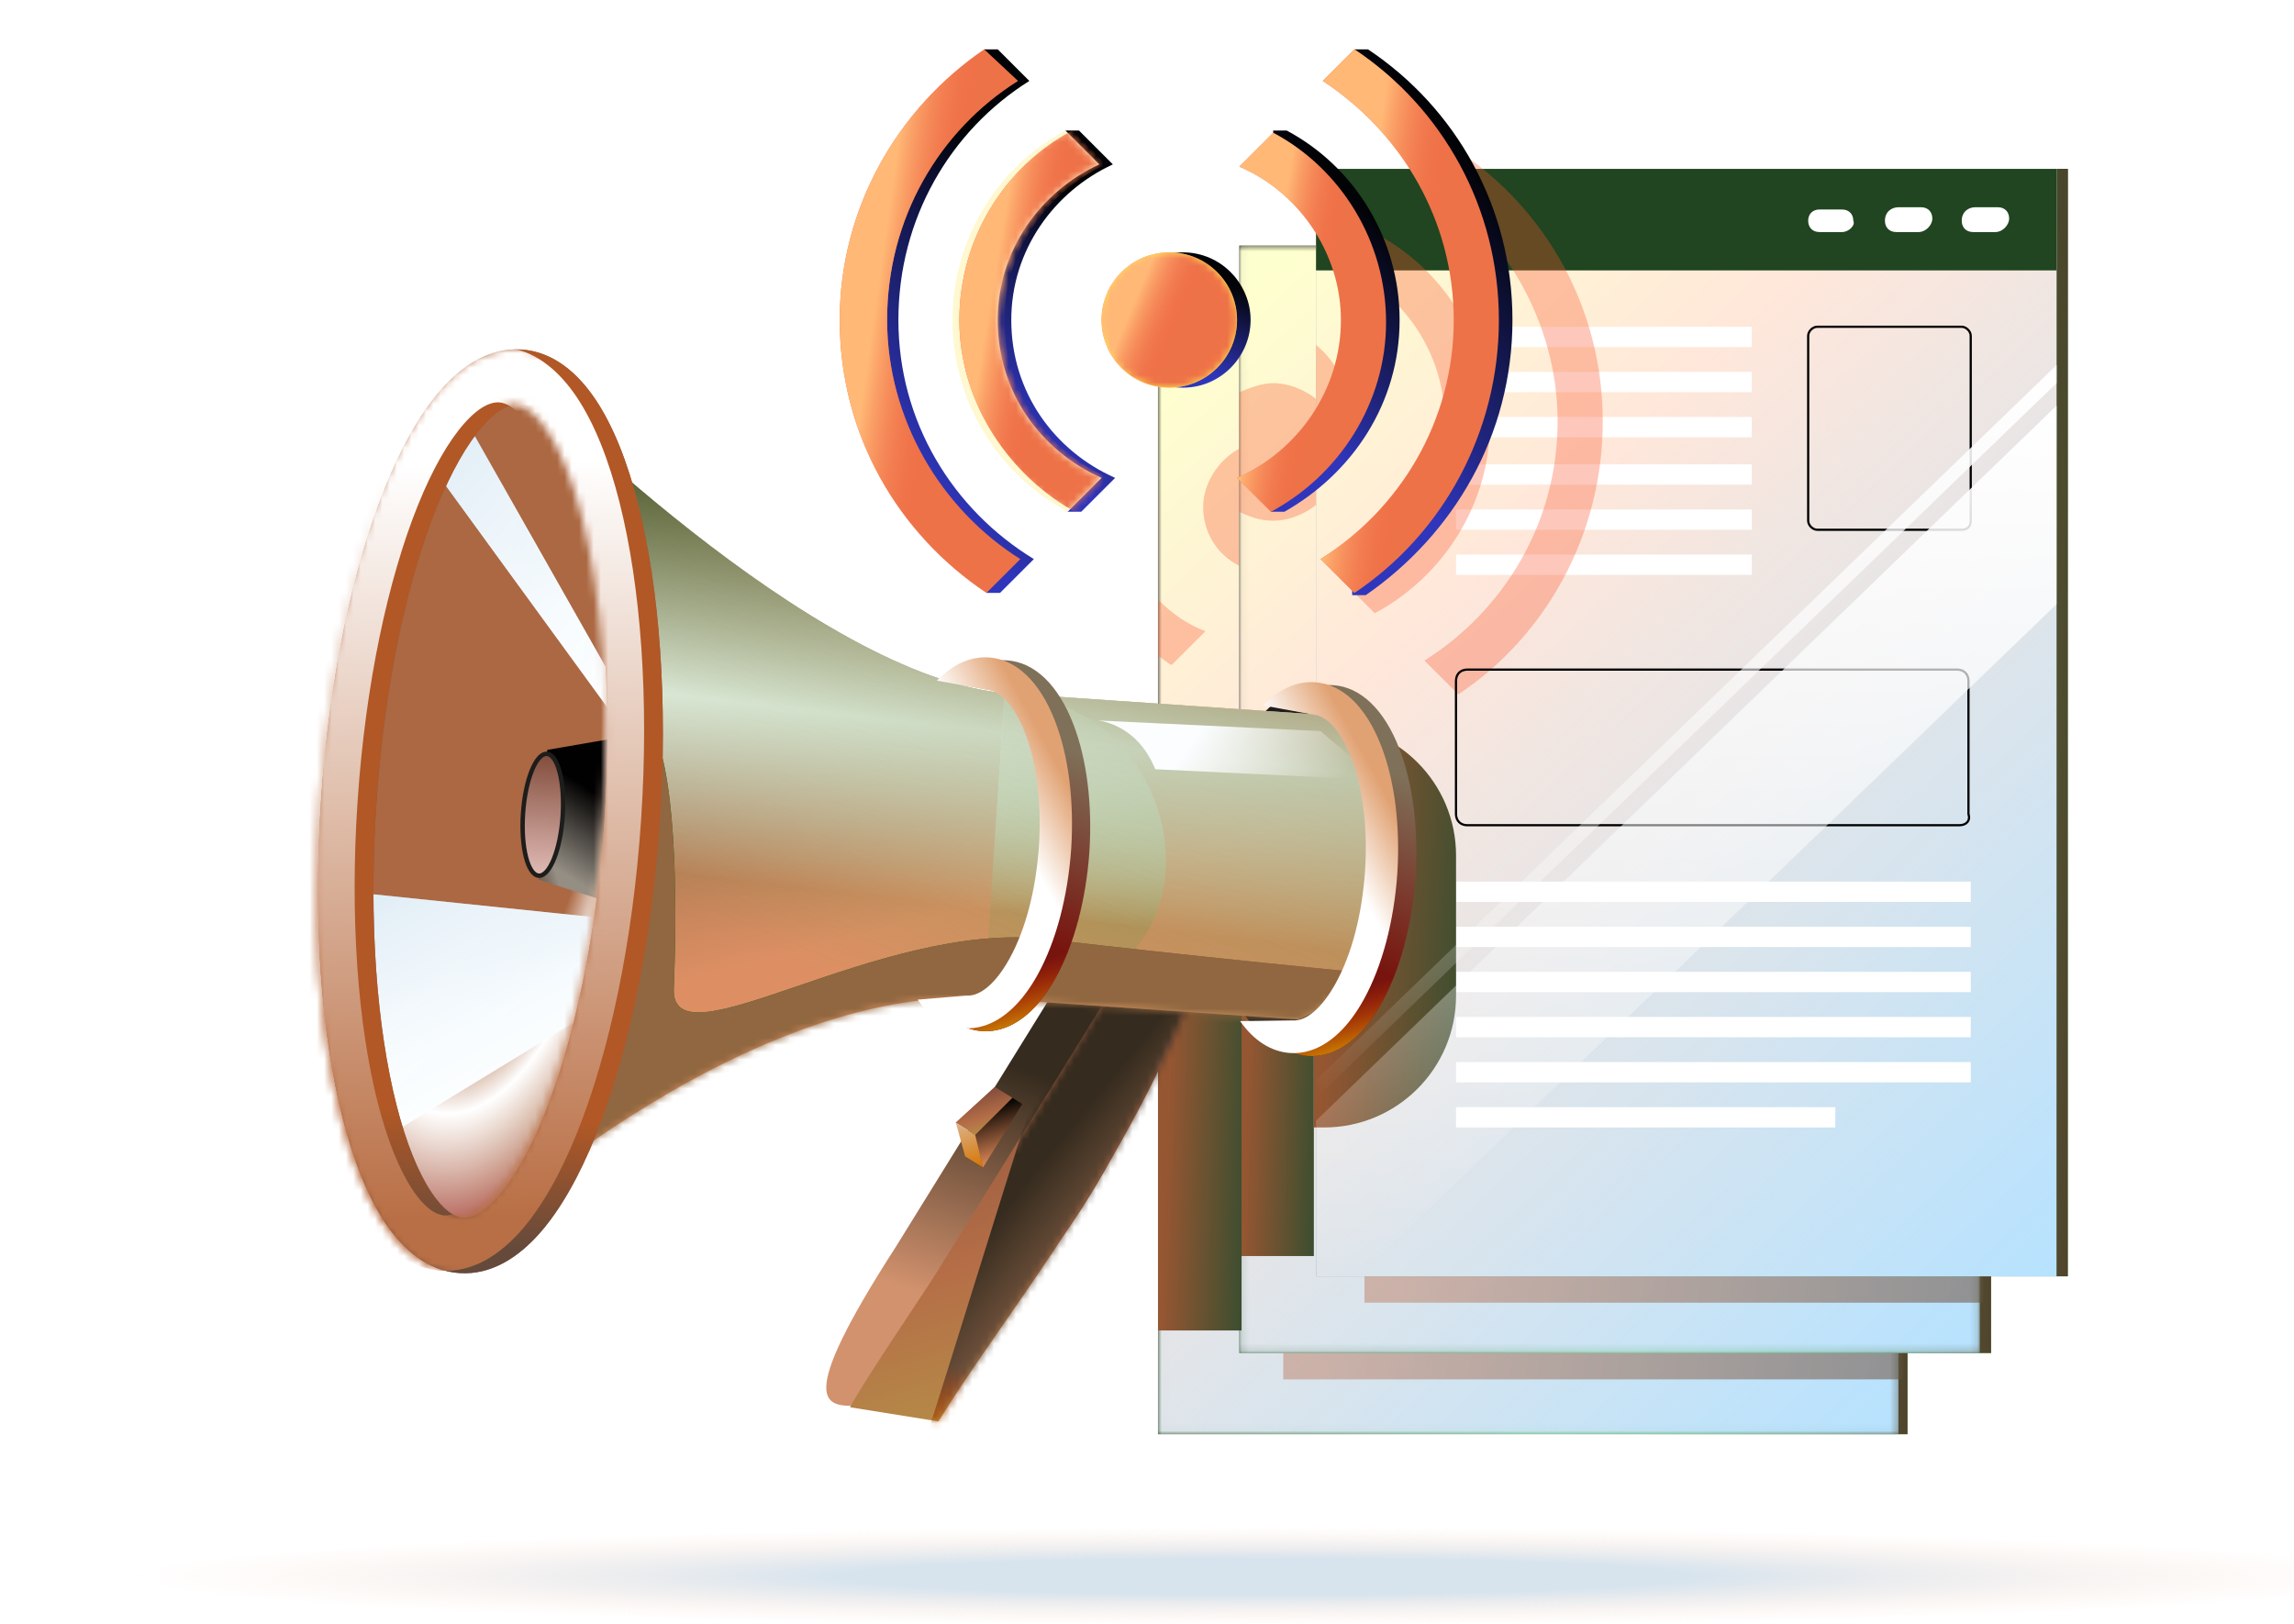 <svg width="315" height="223" viewBox="0 0 315 223" fill="none" xmlns="http://www.w3.org/2000/svg">
<g clip-path="url(#clip0_26576_22307)">
<path d="M261.926 44.875H159.008V196.956H261.926V44.875Z" fill="url(#paint0_linear_26576_22307)"/>
<path d="M261.926 44.875H159.008V196.956H261.926V44.875Z" fill="url(#paint1_linear_26576_22307)"/>
<mask id="mask0_26576_22307" style="mask-type:alpha" maskUnits="userSpaceOnUse" x="159" y="44" width="102" height="153">
<path d="M260.694 44.875H159.016V196.956H260.694V44.875Z" fill="#B5E2FF"/>
<path d="M260.694 44.875H159.016V196.956H260.694V44.875Z" fill="url(#paint2_linear_26576_22307)"/>
</mask>
<g mask="url(#mask0_26576_22307)">
<path d="M260.694 44.875H159.016V196.956H260.694V44.875Z" fill="#B5E2FF"/>
<path d="M260.694 44.875H159.016V196.956H260.694V44.875Z" fill="url(#paint3_linear_26576_22307)"/>
<g opacity="0.6" filter="url(#filter0_f_26576_22307)">
<path d="M277.889 37.346H176.211V189.426H277.889V37.346Z" fill="url(#paint4_linear_26576_22307)"/>
</g>
</g>
<path d="M273.4 33.725H170.172V185.805H273.4V33.725Z" fill="url(#paint5_linear_26576_22307)"/>
<path d="M273.4 33.725H170.172V185.805H273.4V33.725Z" fill="url(#paint6_linear_26576_22307)"/>
<mask id="mask1_26576_22307" style="mask-type:alpha" maskUnits="userSpaceOnUse" x="170" y="33" width="102" height="153">
<path d="M271.858 33.725H170.18V185.805H271.858V33.725Z" fill="#B5E2FF"/>
<path d="M271.858 33.725H170.18V185.805H271.858V33.725Z" fill="url(#paint7_linear_26576_22307)"/>
</mask>
<g mask="url(#mask1_26576_22307)">
<path d="M271.858 33.725H170.18V185.805H271.858V33.725Z" fill="#B5E2FF"/>
<path d="M271.858 33.725H170.18V185.805H271.858V33.725Z" fill="url(#paint8_linear_26576_22307)"/>
<g opacity="0.6" filter="url(#filter1_f_26576_22307)">
<path d="M289.038 26.814H187.359V178.895H289.038V26.814Z" fill="url(#paint9_linear_26576_22307)"/>
</g>
</g>
<path d="M283.939 23.193H180.711V175.274H283.939V23.193Z" fill="url(#paint10_linear_26576_22307)"/>
<path d="M283.939 23.193H180.711V175.274H283.939V23.193Z" fill="url(#paint11_linear_26576_22307)"/>
<path d="M282.389 23.193H180.711V175.274H282.389V23.193Z" fill="#B5E2FF"/>
<path d="M282.389 23.193H180.711V175.274H282.389V23.193Z" fill="url(#paint12_linear_26576_22307)"/>
<path d="M282.389 23.193H180.711V37.132H282.389V23.193Z" fill="#204520"/>
<g style="mix-blend-mode:multiply" filter="url(#filter2_f_26576_22307)">
<g filter="url(#filter3_f_26576_22307)">
<path d="M180.41 111.471H170.18V172.489H180.41V111.471Z" fill="url(#paint13_linear_26576_22307)"/>
</g>
<g filter="url(#filter4_f_26576_22307)">
<path d="M170.485 121.691H159.016V182.71H170.485V121.691Z" fill="url(#paint14_linear_26576_22307)"/>
</g>
</g>
<path d="M240.547 44.875H199.938V47.663H240.547V44.875Z" fill="white"/>
<path d="M240.547 51.07H199.938V53.858H240.547V51.07Z" fill="white"/>
<path d="M240.547 57.264H199.938V60.051H240.547V57.264Z" fill="white"/>
<path d="M240.547 63.77H199.938V66.557H240.547V63.77Z" fill="white"/>
<path d="M240.547 69.965H199.938V72.752H240.547V69.965Z" fill="white"/>
<path d="M240.547 76.158H199.938V78.946H240.547V76.158Z" fill="white"/>
<g opacity="0.4" filter="url(#filter5_f_26576_22307)">
<path d="M213.883 57.883C213.883 71.821 206.444 83.901 195.594 90.715L200.244 95.361C212.333 87.308 220.083 73.37 220.083 57.883C220.083 42.396 212.333 28.768 200.244 20.715L195.904 25.051C206.444 31.865 213.883 44.255 213.883 57.883Z" fill="#FA552D" fill-opacity="0.8"/>
<path d="M198.385 57.884C198.385 67.486 192.495 75.849 184.125 79.566L188.775 84.212C198.075 79.256 204.585 69.344 204.585 58.194C204.585 47.043 198.385 37.132 189.085 32.176L184.435 36.512C192.495 40.229 198.385 48.282 198.385 57.884Z" fill="#FA552D" fill-opacity="0.8"/>
<path d="M159.016 90.095C159.636 90.405 160.256 91.024 160.876 91.334L165.526 86.688C163.046 85.759 160.876 84.21 159.016 82.352V90.095Z" fill="#FA552D" fill-opacity="0.8"/>
<path d="M170.171 61.6C167.381 63.148 165.211 66.246 165.211 69.653C165.211 73.06 167.071 76.157 170.171 77.706V61.6Z" fill="#FA552D" fill-opacity="0.8"/>
<path d="M180.711 47.352V61.909C182.881 60.051 184.431 57.573 184.431 54.475C184.431 51.378 182.881 49.21 180.711 47.352Z" fill="#FA552D" fill-opacity="0.8"/>
<path d="M180.712 54.785C179.162 53.546 176.992 52.617 174.822 52.617C173.272 52.617 171.722 53.237 170.172 53.856V70.272C171.412 70.892 172.962 71.511 174.822 71.511C176.992 71.511 179.162 70.582 180.712 69.343V54.785Z" fill="#FA552D" fill-opacity="0.8"/>
</g>
<path d="M274.025 31.866H270.925C269.995 31.866 269.375 31.247 269.375 30.317C269.375 29.078 270.305 28.459 271.235 28.459H274.335C275.265 28.459 275.885 29.078 275.885 30.008C275.885 30.937 274.955 31.866 274.025 31.866Z" fill="white"/>
<path d="M263.478 31.866H260.378C259.448 31.866 258.828 31.247 258.828 30.317C258.828 29.078 259.758 28.459 260.688 28.459H263.788C264.718 28.459 265.338 29.078 265.338 30.008C265.338 30.937 264.408 31.866 263.478 31.866Z" fill="white"/>
<path d="M252.939 31.867H249.839C248.909 31.867 248.289 31.247 248.289 30.318C248.289 29.389 248.909 28.77 249.839 28.77H252.939C253.869 28.77 254.489 29.389 254.489 30.318C254.799 30.938 253.869 31.867 252.939 31.867Z" fill="white"/>
<path d="M270.616 121.07H199.938V123.858H270.616V121.07Z" fill="white"/>
<path d="M270.616 127.266H199.938V130.053H270.616V127.266Z" fill="white"/>
<path d="M270.616 133.459H199.938V136.247H270.616V133.459Z" fill="white"/>
<path d="M270.616 139.654H199.938V142.442H270.616V139.654Z" fill="white"/>
<path d="M270.616 145.85H199.938V148.637H270.616V145.85Z" fill="white"/>
<path d="M252.017 152.043H199.938V154.831H252.017V152.043Z" fill="white"/>
<g filter="url(#filter6_f_26576_22307)">
<path d="M181.83 99.391H180.406V154.831H181.83C191.83 154.831 199.937 146.725 199.937 136.725V117.497C199.937 107.497 191.83 99.391 181.83 99.391Z" fill="url(#paint15_linear_26576_22307)"/>
</g>
<path d="M269.369 72.751H249.529C248.909 72.751 248.289 72.132 248.289 71.512V46.114C248.289 45.495 248.909 44.875 249.529 44.875H269.369C269.989 44.875 270.609 45.495 270.609 46.114V71.512C270.609 72.442 269.989 72.751 269.369 72.751Z" stroke="black" stroke-width="0.302" stroke-miterlimit="10"/>
<path d="M269.059 113.327H201.48C200.55 113.327 199.93 112.707 199.93 111.778V93.504C199.93 92.575 200.55 91.955 201.48 91.955H268.749C269.679 91.955 270.299 92.575 270.299 93.504V111.778C270.609 112.707 269.989 113.327 269.059 113.327Z" stroke="black" stroke-width="0.302" stroke-miterlimit="10"/>
<path d="M282.389 55.717L180.711 153.903V175.275H186.601L282.389 82.974V55.717Z" fill="url(#paint16_linear_26576_22307)"/>
<path d="M282.389 50.141L180.711 148.327V150.805L282.389 52.618V50.141Z" fill="url(#paint17_linear_26576_22307)"/>
<path d="M162.425 34.654C157.155 34.654 153.125 38.991 153.125 43.946C153.125 49.212 157.465 53.239 162.425 53.239C167.695 53.239 171.725 48.902 171.725 43.946C171.725 38.991 167.695 34.654 162.425 34.654Z" fill="url(#paint18_linear_26576_22307)"/>
<path d="M207.682 43.946C207.682 28.459 199.933 14.831 187.843 6.777H185.983V8.636L183.193 11.423C194.043 18.238 201.173 30.317 201.173 44.255C201.173 58.194 193.733 70.273 182.883 77.088L185.673 79.875V81.734H187.533C199.623 73.371 207.682 59.742 207.682 43.946Z" fill="url(#paint19_linear_26576_22307)"/>
<path d="M192.186 43.946C192.186 32.795 185.986 22.884 176.686 17.928H174.827V19.786L172.037 22.574C180.406 26.291 185.986 34.344 185.986 43.946C185.986 53.547 180.096 61.91 171.727 65.627L174.517 68.415V70.273H176.376C185.676 65.008 192.186 55.406 192.186 43.946Z" fill="url(#paint20_linear_26576_22307)"/>
<path d="M123.364 43.946C123.364 30.008 130.494 17.928 141.344 11.114L137.004 6.777H135.144V8.016C124.294 16.379 117.164 29.388 117.164 43.946C117.164 58.813 124.294 71.822 135.454 80.185V81.424H137.314L141.964 76.778C130.804 69.964 123.364 57.884 123.364 43.946Z" fill="url(#paint21_linear_26576_22307)"/>
<path d="M138.864 43.946C138.864 34.344 144.754 26.291 152.814 22.574L148.164 17.928H146.304V19.167C137.934 24.432 132.664 33.724 132.664 43.946C132.664 54.477 138.244 63.769 146.614 69.034V70.273H148.474L153.124 65.627C144.754 61.91 138.864 53.857 138.864 43.946Z" fill="url(#paint22_linear_26576_22307)"/>
<path d="M160.565 53.239C165.702 53.239 169.865 49.078 169.865 43.946C169.865 38.815 165.702 34.654 160.565 34.654C155.429 34.654 151.266 38.815 151.266 43.946C151.266 49.078 155.429 53.239 160.565 53.239Z" fill="#FEE54F"/>
<mask id="mask2_26576_22307" style="mask-type:alpha" maskUnits="userSpaceOnUse" x="151" y="34" width="19" height="20">
<path d="M160.558 53.239C165.694 53.239 169.858 49.078 169.858 43.946C169.858 38.815 165.694 34.654 160.558 34.654C155.421 34.654 151.258 38.815 151.258 43.946C151.258 49.078 155.421 53.239 160.558 53.239Z" fill="#EE7248"/>
<path d="M160.558 53.239C165.694 53.239 169.858 49.078 169.858 43.946C169.858 38.815 165.694 34.654 160.558 34.654C155.421 34.654 151.258 38.815 151.258 43.946C151.258 49.078 155.421 53.239 160.558 53.239Z" fill="url(#paint23_linear_26576_22307)"/>
</mask>
<g mask="url(#mask2_26576_22307)">
<path d="M160.558 53.236C165.694 53.236 169.858 49.076 169.858 43.944C169.858 38.813 165.694 34.652 160.558 34.652C155.421 34.652 151.258 38.813 151.258 43.944C151.258 49.076 155.421 53.236 160.558 53.236Z" fill="#EE7248"/>
<path d="M160.558 53.236C165.694 53.236 169.858 49.076 169.858 43.944C169.858 38.813 165.694 34.652 160.558 34.652C155.421 34.652 151.258 38.813 151.258 43.944C151.258 49.076 155.421 53.236 160.558 53.236Z" fill="url(#paint24_linear_26576_22307)"/>
</g>
<path d="M199.618 43.946C199.618 57.884 192.178 69.964 181.328 76.778L185.978 81.424C198.068 73.371 205.818 59.433 205.818 43.946C205.818 28.459 198.068 14.831 185.978 6.777L181.638 11.114C192.488 18.238 199.618 30.317 199.618 43.946Z" fill="#EE7248"/>
<path d="M199.618 43.946C199.618 57.884 192.178 69.964 181.328 76.778L185.978 81.424C198.068 73.371 205.818 59.433 205.818 43.946C205.818 28.459 198.068 14.831 185.978 6.777L181.638 11.114C192.488 18.238 199.618 30.317 199.618 43.946Z" fill="url(#paint25_linear_26576_22307)"/>
<path d="M184.127 43.946C184.127 53.548 178.237 61.911 169.867 65.628L174.517 70.274C183.817 65.318 190.327 55.407 190.327 44.256C190.327 33.106 184.127 23.194 174.827 18.238L170.177 22.884C178.237 26.291 184.127 34.654 184.127 43.946Z" fill="#EE7248"/>
<path d="M184.127 43.946C184.127 53.548 178.237 61.911 169.867 65.628L174.517 70.274C183.817 65.318 190.327 55.407 190.327 44.256C190.327 33.106 184.127 23.194 174.827 18.238L170.177 22.884C178.237 26.291 184.127 34.654 184.127 43.946Z" fill="url(#paint26_linear_26576_22307)"/>
<path d="M135.454 81.424L140.104 76.778C129.254 69.964 121.815 57.574 121.815 43.946C121.815 30.008 128.944 17.928 139.794 11.114L135.144 6.777C123.365 14.831 115.305 28.459 115.305 43.946C115.305 59.742 123.365 73.371 135.454 81.424Z" fill="#EE7248"/>
<path d="M135.454 81.424L140.104 76.778C129.254 69.964 121.815 57.574 121.815 43.946C121.815 30.008 128.944 17.928 139.794 11.114L135.144 6.777C123.365 14.831 115.305 28.459 115.305 43.946C115.305 59.742 123.365 73.371 135.454 81.424Z" fill="url(#paint27_linear_26576_22307)"/>
<path d="M146.614 70.273L151.264 65.627C142.894 61.91 137.005 53.857 137.005 43.946C137.005 34.344 142.894 26.291 150.954 22.574L146.304 17.928C137.005 22.884 130.805 32.795 130.805 43.946C130.805 55.406 137.315 65.317 146.614 70.273Z" fill="#FFF8D0"/>
<mask id="mask3_26576_22307" style="mask-type:alpha" maskUnits="userSpaceOnUse" x="130" y="17" width="22" height="54">
<path d="M146.614 70.275L151.264 65.629C142.894 61.912 137.005 53.859 137.005 43.948C137.005 34.346 142.894 26.293 150.954 22.576L146.304 17.93C137.005 22.886 130.805 32.797 130.805 43.948C130.805 55.408 137.315 65.319 146.614 70.275Z" fill="#EE7248"/>
<path d="M146.614 70.275L151.264 65.629C142.894 61.912 137.005 53.859 137.005 43.948C137.005 34.346 142.894 26.293 150.954 22.576L146.304 17.93C137.005 22.886 130.805 32.797 130.805 43.948C130.805 55.408 137.315 65.319 146.614 70.275Z" fill="url(#paint28_linear_26576_22307)"/>
</mask>
<g mask="url(#mask3_26576_22307)">
<path d="M148.041 70.519L152.194 65.629C143.824 61.912 137.934 53.859 137.934 43.948C137.934 34.346 143.824 26.293 151.884 22.576L147.234 17.93C137.934 22.886 131.734 32.797 131.734 43.948C131.734 55.408 138.741 65.563 148.041 70.519Z" fill="#EE7248"/>
<path d="M148.041 70.519L152.194 65.629C143.824 61.912 137.934 53.859 137.934 43.948C137.934 34.346 143.824 26.293 151.884 22.576L147.234 17.93C137.934 22.886 131.734 32.797 131.734 43.948C131.734 55.408 138.741 65.563 148.041 70.519Z" fill="url(#paint29_linear_26576_22307)"/>
</g>
<g filter="url(#filter7_f_26576_22307)">
<path d="M329.766 216.192C329.766 215.721 328.7 215.25 326.635 214.804C307.583 211.854 247.028 209.723 175.283 209.723C88.215 209.723 17.602 212.895 17.602 216.787C17.602 217.258 18.667 217.729 20.733 218.175C39.851 221.125 100.339 223.256 172.085 223.256C259.153 223.256 329.766 220.084 329.766 216.192Z" fill="url(#paint30_radial_26576_22307)"/>
</g>
<path d="M63.334 171.036C52.586 170.302 45.671 143.013 47.889 110.085C50.107 77.157 60.619 51.058 71.367 51.792C82.115 52.526 89.03 79.815 86.812 112.743C84.594 145.671 74.082 171.769 63.334 171.036Z" fill="url(#paint31_linear_26576_22307)"/>
<path d="M63.334 171.036C52.586 170.302 45.671 143.013 47.889 110.085C50.107 77.157 60.619 51.058 71.367 51.792C82.115 52.526 89.03 79.815 86.812 112.743C84.594 145.671 74.082 171.769 63.334 171.036Z" fill="url(#paint32_linear_26576_22307)"/>
<path d="M63.334 171.036C52.586 170.302 45.671 143.013 47.889 110.085C50.107 77.157 60.619 51.058 71.367 51.792C82.115 52.526 89.03 79.815 86.812 112.743C84.594 145.671 74.082 171.769 63.334 171.036Z" fill="url(#paint33_linear_26576_22307)"/>
<path d="M63.334 171.036C52.586 170.302 45.671 143.013 47.889 110.085C50.107 77.157 60.619 51.058 71.367 51.792C82.115 52.526 89.03 79.815 86.812 112.743C84.594 145.671 74.082 171.769 63.334 171.036Z" fill="url(#paint34_radial_26576_22307)"/>
<g filter="url(#filter8_f_26576_22307)">
<path d="M85.787 96.206L63.167 56.316L58.761 63.328L86.237 101.061L85.787 96.206Z" fill="url(#paint35_linear_26576_22307)"/>
<path d="M85.787 96.206L63.167 56.316L58.761 63.328L86.237 101.061L85.787 96.206Z" fill="url(#paint36_linear_26576_22307)" fill-opacity="0.5"/>
</g>
<g filter="url(#filter9_f_26576_22307)">
<path d="M47.766 122.45L83.851 126.189L83.065 137.771L53.033 156.122C53.033 156.122 48.31 148.532 47.91 134.317C47.507 119.373 47.766 122.45 47.766 122.45Z" fill="url(#paint37_linear_26576_22307)"/>
<path d="M47.766 122.45L83.851 126.189L83.065 137.771L53.033 156.122C53.033 156.122 48.31 148.532 47.91 134.317C47.507 119.373 47.766 122.45 47.766 122.45Z" fill="url(#paint38_linear_26576_22307)" fill-opacity="0.5"/>
</g>
<path d="M146.423 133.411C146.423 133.411 172.94 108.103 160.325 142.038C151.57 165.62 139.82 178.351 133.461 183.927C128.943 187.921 122.97 192.618 117.771 193.065C113.518 193.104 108.767 193.298 123.057 171.15L146.423 133.411Z" fill="url(#paint39_linear_26576_22307)"/>
<path d="M152.049 136.907C152.049 136.907 175.882 109.911 161.158 142.567C150.947 165.257 137.627 181.06 128.85 195.198L116.726 193.257C118.649 189.568 126.972 177.424 128.683 174.645L152.049 136.907Z" fill="url(#paint40_linear_26576_22307)"/>
<mask id="mask4_26576_22307" style="mask-type:alpha" maskUnits="userSpaceOnUse" x="116" y="126" width="50" height="70">
<path d="M152.042 136.907C152.042 136.907 175.874 109.911 161.15 142.567C150.939 165.257 137.619 181.06 128.842 195.198L116.718 193.257C118.641 189.568 126.964 177.424 128.675 174.645L152.042 136.907Z" fill="url(#paint41_linear_26576_22307)"/>
</mask>
<g mask="url(#mask4_26576_22307)">
<path d="M127.002 198.113L146.811 134.737L176.169 132.424L146.567 199.532L127.002 198.113Z" fill="url(#paint42_linear_26576_22307)"/>
<path d="M127.002 198.113L146.811 134.737L176.169 132.424L146.567 199.532L127.002 198.113Z" fill="url(#paint43_linear_26576_22307)"/>
</g>
<path d="M139.012 150.752L140.375 151.618L134.989 160.314L133.906 155.853L139.012 150.752Z" fill="url(#paint44_linear_26576_22307)"/>
<path d="M131.223 154.164L133.907 155.852L139.013 150.751L136.587 149.263L131.223 154.164Z" fill="url(#paint45_linear_26576_22307)"/>
<path d="M134.989 160.313L133.905 155.852L131.254 154.182L132.53 158.807L134.989 160.313Z" fill="url(#paint46_linear_26576_22307)"/>
<path d="M178.222 140.014C172.841 139.646 169.11 129.968 169.89 118.397C170.669 106.825 175.664 97.743 181.045 98.11C186.427 98.478 190.157 108.156 189.378 119.727C188.598 131.298 183.604 140.381 178.222 140.014Z" stroke="#1D1D1B" stroke-width="7.243" stroke-miterlimit="10"/>
<path d="M71.357 52.022C71.357 52.022 111.821 93.415 138.621 95.239C165.421 97.063 170.019 139.461 135.799 137.118C101.579 134.775 63.339 171.01 63.339 171.01C63.339 171.01 82.798 172.122 86.715 113.905C90.633 55.688 71.357 52.022 71.357 52.022Z" fill="url(#paint47_linear_26576_22307)"/>
<path d="M137.962 95.191L181.056 98.133C181.056 98.133 190.551 102.157 189.365 119.73C188.178 137.302 178.234 140.012 178.234 140.012L135.14 137.071L137.962 95.191Z" fill="url(#paint48_linear_26576_22307)"/>
<path d="M71.357 52.022C71.357 52.022 111.821 93.415 138.621 95.239C165.421 97.063 170.019 139.461 135.799 137.118C101.579 134.775 63.339 171.01 63.339 171.01C63.339 171.01 82.798 172.122 86.715 113.905C90.633 55.688 71.357 52.022 71.357 52.022Z" fill="url(#paint49_linear_26576_22307)"/>
<path d="M71.357 52.022C71.357 52.022 111.821 93.415 138.621 95.239C165.421 97.063 170.019 139.461 135.799 137.118C101.579 134.775 63.339 171.01 63.339 171.01C63.339 171.01 82.798 172.122 86.715 113.905C90.633 55.688 71.357 52.022 71.357 52.022Z" fill="url(#paint50_linear_26576_22307)"/>
<path d="M137.962 95.191L181.056 98.133C181.056 98.133 190.551 102.157 189.365 119.73C188.178 137.302 178.234 140.012 178.234 140.012L135.14 137.071L137.962 95.191Z" fill="url(#paint51_linear_26576_22307)"/>
<path d="M137.962 95.191L181.056 98.133C181.056 98.133 190.551 102.157 189.365 119.73C188.178 137.302 178.234 140.012 178.234 140.012L135.14 137.071L137.962 95.191Z" fill="url(#paint52_linear_26576_22307)"/>
<mask id="mask5_26576_22307" style="mask-type:alpha" maskUnits="userSpaceOnUse" x="63" y="52" width="127" height="120">
<path d="M71.357 52.022C71.357 52.022 111.821 93.415 138.621 95.239C165.421 97.063 170.019 139.461 135.799 137.118C101.579 134.775 63.339 171.01 63.339 171.01C63.339 171.01 82.798 172.122 86.715 113.905C90.633 55.688 71.357 52.022 71.357 52.022Z" fill="url(#paint53_linear_26576_22307)"/>
<path d="M137.962 95.191L181.056 98.133C181.056 98.133 190.551 102.157 189.365 119.73C188.178 137.302 178.234 140.012 178.234 140.012L135.14 137.071L137.962 95.191Z" fill="url(#paint54_linear_26576_22307)"/>
</mask>
<g mask="url(#mask5_26576_22307)">
<g filter="url(#filter10_f_26576_22307)">
<path d="M92.523 135.757C92.89 126.95 93.17 107.288 89.705 100.432L70.34 166.426L185.628 150.663L191.235 133.961C183.1 133.202 162.224 131.142 143.799 128.974C120.767 126.265 92.064 146.765 92.523 135.757Z" fill="url(#paint55_linear_26576_22307)"/>
<path d="M92.523 135.757C92.89 126.95 93.17 107.288 89.705 100.432L70.34 166.426L185.628 150.663L191.235 133.961C183.1 133.202 162.224 131.142 143.799 128.974C120.767 126.265 92.064 146.765 92.523 135.757Z" fill="url(#paint56_linear_26576_22307)"/>
</g>
</g>
<path d="M150.727 98.938L181.323 100.399L189.226 107.101L158.629 105.639C156.09 99.317 150.727 98.938 150.727 98.938Z" fill="url(#paint57_linear_26576_22307)"/>
<path d="M75.148 102.979L86.236 101.063L84.664 124.227L73.956 120.806L75.148 102.979Z" fill="url(#paint58_linear_26576_22307)"/>
<path d="M75.148 102.979L86.236 101.063L84.664 124.227L73.956 120.806L75.148 102.979Z" fill="url(#paint59_linear_26576_22307)"/>
<path fill-rule="evenodd" clip-rule="evenodd" d="M80.264 71.127C82.937 81.673 84.106 96.309 83.017 112.485C81.927 128.661 78.805 143.004 74.743 153.09C72.704 158.153 70.509 161.938 68.376 164.346C66.2 166.803 64.58 167.311 63.588 167.243C62.596 167.176 61.059 166.452 59.232 163.722C57.441 161.045 55.774 156.998 54.433 151.703C51.761 141.158 50.591 126.522 51.681 110.345C52.77 94.169 55.892 79.826 59.954 69.74C61.993 64.677 64.188 60.893 66.321 58.485C68.498 56.027 70.117 55.52 71.109 55.587C72.101 55.655 73.638 56.378 75.465 59.109C77.256 61.785 78.923 65.833 80.264 71.127ZM81.784 54.883C79.361 51.262 76.002 48.299 71.62 48C67.238 47.701 63.514 50.18 60.627 53.439C57.697 56.747 55.11 61.408 52.901 66.893C48.465 77.906 45.222 93.076 44.094 109.827C42.966 126.579 44.144 142.051 47.062 153.565C48.516 159.301 50.454 164.271 52.914 167.947C55.337 171.568 58.695 174.531 63.077 174.83C67.459 175.13 71.184 172.65 74.07 169.392C77 166.084 79.587 161.423 81.797 155.937C86.232 144.925 89.475 129.755 90.603 113.003C91.732 96.251 90.553 80.779 87.635 69.265C86.182 63.529 84.243 58.559 81.784 54.883Z" fill="#8C6760"/>
<path fill-rule="evenodd" clip-rule="evenodd" d="M80.264 71.127C82.937 81.673 84.106 96.309 83.017 112.485C81.927 128.661 78.805 143.004 74.743 153.09C72.704 158.153 70.509 161.938 68.376 164.346C66.2 166.803 64.58 167.311 63.588 167.243C62.596 167.176 61.059 166.452 59.232 163.722C57.441 161.045 55.774 156.998 54.433 151.703C51.761 141.158 50.591 126.522 51.681 110.345C52.77 94.169 55.892 79.826 59.954 69.74C61.993 64.677 64.188 60.893 66.321 58.485C68.498 56.027 70.117 55.52 71.109 55.587C72.101 55.655 73.638 56.378 75.465 59.109C77.256 61.785 78.923 65.833 80.264 71.127ZM81.784 54.883C79.361 51.262 76.002 48.299 71.62 48C67.238 47.701 63.514 50.18 60.627 53.439C57.697 56.747 55.11 61.408 52.901 66.893C48.465 77.906 45.222 93.076 44.094 109.827C42.966 126.579 44.144 142.051 47.062 153.565C48.516 159.301 50.454 164.271 52.914 167.947C55.337 171.568 58.695 174.531 63.077 174.83C67.459 175.13 71.184 172.65 74.07 169.392C77 166.084 79.587 161.423 81.797 155.937C86.232 144.925 89.475 129.755 90.603 113.003C91.732 96.251 90.553 80.779 87.635 69.265C86.182 63.529 84.243 58.559 81.784 54.883Z" fill="url(#paint60_linear_26576_22307)"/>
<path fill-rule="evenodd" clip-rule="evenodd" d="M80.264 71.127C82.937 81.673 84.106 96.309 83.017 112.485C81.927 128.661 78.805 143.004 74.743 153.09C72.704 158.153 70.509 161.938 68.376 164.346C66.2 166.803 64.58 167.311 63.588 167.243C62.596 167.176 61.059 166.452 59.232 163.722C57.441 161.045 55.774 156.998 54.433 151.703C51.761 141.158 50.591 126.522 51.681 110.345C52.77 94.169 55.892 79.826 59.954 69.74C61.993 64.677 64.188 60.893 66.321 58.485C68.498 56.027 70.117 55.52 71.109 55.587C72.101 55.655 73.638 56.378 75.465 59.109C77.256 61.785 78.923 65.833 80.264 71.127ZM81.784 54.883C79.361 51.262 76.002 48.299 71.62 48C67.238 47.701 63.514 50.18 60.627 53.439C57.697 56.747 55.11 61.408 52.901 66.893C48.465 77.906 45.222 93.076 44.094 109.827C42.966 126.579 44.144 142.051 47.062 153.565C48.516 159.301 50.454 164.271 52.914 167.947C55.337 171.568 58.695 174.531 63.077 174.83C67.459 175.13 71.184 172.65 74.07 169.392C77 166.084 79.587 161.423 81.797 155.937C86.232 144.925 89.475 129.755 90.603 113.003C91.732 96.251 90.553 80.779 87.635 69.265C86.182 63.529 84.243 58.559 81.784 54.883Z" fill="url(#paint61_linear_26576_22307)"/>
<mask id="mask6_26576_22307" style="mask-type:alpha" maskUnits="userSpaceOnUse" x="43" y="47" width="48" height="128">
<path fill-rule="evenodd" clip-rule="evenodd" d="M79.921 71.068C82.593 81.614 83.763 96.25 82.673 112.426C81.583 128.603 78.461 142.946 74.399 153.032C72.36 158.095 70.166 161.879 68.033 164.287C65.856 166.745 64.236 167.252 63.244 167.185C62.252 167.117 60.715 166.394 58.888 163.663C57.097 160.987 55.431 156.939 54.089 151.645C51.417 141.099 50.247 126.463 51.337 110.287C52.427 94.111 55.548 79.767 59.61 69.682C61.65 64.618 63.844 60.834 65.977 58.426C68.154 55.968 69.774 55.461 70.766 55.529C71.758 55.596 73.294 56.319 75.122 59.05C76.912 61.726 78.579 65.774 79.921 71.068ZM81.44 54.825C79.017 51.204 75.659 48.241 71.277 47.941C66.895 47.642 63.17 50.122 60.283 53.38C57.353 56.688 54.766 61.349 52.557 66.835C48.122 77.847 44.879 93.017 43.75 109.769C42.622 126.521 43.801 141.993 46.718 153.507C48.172 159.243 50.11 164.212 52.57 167.888C54.993 171.51 58.351 174.473 62.733 174.772C67.115 175.071 70.84 172.592 73.726 169.333C76.656 166.025 79.243 161.364 81.453 155.879C85.888 144.866 89.131 129.696 90.259 112.944C91.388 96.193 90.209 80.721 87.291 69.206C85.838 63.471 83.899 58.501 81.44 54.825Z" fill="#0E2265"/>
<path fill-rule="evenodd" clip-rule="evenodd" d="M79.921 71.068C82.593 81.614 83.763 96.25 82.673 112.426C81.583 128.603 78.461 142.946 74.399 153.032C72.36 158.095 70.166 161.879 68.033 164.287C65.856 166.745 64.236 167.252 63.244 167.185C62.252 167.117 60.715 166.394 58.888 163.663C57.097 160.987 55.431 156.939 54.089 151.645C51.417 141.099 50.247 126.463 51.337 110.287C52.427 94.111 55.548 79.767 59.61 69.682C61.65 64.618 63.844 60.834 65.977 58.426C68.154 55.968 69.774 55.461 70.766 55.529C71.758 55.596 73.294 56.319 75.122 59.05C76.912 61.726 78.579 65.774 79.921 71.068ZM81.44 54.825C79.017 51.204 75.659 48.241 71.277 47.941C66.895 47.642 63.17 50.122 60.283 53.38C57.353 56.688 54.766 61.349 52.557 66.835C48.122 77.847 44.879 93.017 43.75 109.769C42.622 126.521 43.801 141.993 46.718 153.507C48.172 159.243 50.11 164.212 52.57 167.888C54.993 171.51 58.351 174.473 62.733 174.772C67.115 175.071 70.84 172.592 73.726 169.333C76.656 166.025 79.243 161.364 81.453 155.879C85.888 144.866 89.131 129.696 90.259 112.944C91.388 96.193 90.209 80.721 87.291 69.206C85.838 63.471 83.899 58.501 81.44 54.825Z" fill="url(#paint62_linear_26576_22307)"/>
<path fill-rule="evenodd" clip-rule="evenodd" d="M79.921 71.068C82.593 81.614 83.763 96.25 82.673 112.426C81.583 128.603 78.461 142.946 74.399 153.032C72.36 158.095 70.166 161.879 68.033 164.287C65.856 166.745 64.236 167.252 63.244 167.185C62.252 167.117 60.715 166.394 58.888 163.663C57.097 160.987 55.431 156.939 54.089 151.645C51.417 141.099 50.247 126.463 51.337 110.287C52.427 94.111 55.548 79.767 59.61 69.682C61.65 64.618 63.844 60.834 65.977 58.426C68.154 55.968 69.774 55.461 70.766 55.529C71.758 55.596 73.294 56.319 75.122 59.05C76.912 61.726 78.579 65.774 79.921 71.068ZM81.44 54.825C79.017 51.204 75.659 48.241 71.277 47.941C66.895 47.642 63.17 50.122 60.283 53.38C57.353 56.688 54.766 61.349 52.557 66.835C48.122 77.847 44.879 93.017 43.75 109.769C42.622 126.521 43.801 141.993 46.718 153.507C48.172 159.243 50.11 164.212 52.57 167.888C54.993 171.51 58.351 174.473 62.733 174.772C67.115 175.071 70.84 172.592 73.726 169.333C76.656 166.025 79.243 161.364 81.453 155.879C85.888 144.866 89.131 129.696 90.259 112.944C91.388 96.193 90.209 80.721 87.291 69.206C85.838 63.471 83.899 58.501 81.44 54.825Z" fill="url(#paint63_linear_26576_22307)"/>
</mask>
<g mask="url(#mask6_26576_22307)">
<path fill-rule="evenodd" clip-rule="evenodd" d="M77.686 70.797C80.359 81.343 81.528 95.979 80.438 112.155C79.349 128.331 76.227 142.674 72.165 152.76C70.126 157.823 67.931 161.608 65.798 164.016C63.621 166.473 62.002 166.981 61.01 166.913C60.018 166.845 58.481 166.122 56.654 163.391C54.863 160.715 53.196 156.667 51.855 151.373C49.182 140.828 48.013 126.192 49.102 110.015C50.192 93.839 53.314 79.496 57.376 69.41C59.415 64.347 61.61 60.563 63.743 58.154C65.919 55.697 67.539 55.189 68.531 55.257C69.523 55.325 71.06 56.048 72.887 58.779C74.678 61.455 76.345 65.503 77.686 70.797ZM79.205 54.553C76.782 50.932 73.424 47.969 69.042 47.67C64.66 47.371 60.935 49.85 58.049 53.109C55.119 56.417 52.532 61.078 50.322 66.563C45.887 77.575 42.644 92.746 41.516 109.497C40.387 126.249 41.566 141.721 44.484 153.235C45.938 158.971 47.876 163.941 50.336 167.617C52.758 171.238 56.117 174.201 60.499 174.5C64.881 174.8 68.606 172.32 71.492 169.061C74.422 165.753 77.009 161.093 79.219 155.607C83.654 144.595 86.897 129.425 88.025 112.673C89.153 95.921 87.975 80.449 85.057 68.935C83.603 63.199 81.665 58.229 79.205 54.553Z" fill="url(#paint64_linear_26576_22307)"/>
</g>
<path d="M73.978 120.254C72.474 120.152 71.507 116.323 71.819 111.704C72.13 107.084 73.601 103.422 75.105 103.525C76.609 103.628 77.576 107.456 77.265 112.076C76.954 116.695 75.482 120.357 73.978 120.254Z" fill="url(#paint65_linear_26576_22307)" stroke="#1D1D1B" stroke-width="0.604" stroke-miterlimit="10"/>
<path d="M128.007 137.223C129.877 139.895 132.227 141.406 134.838 141.602C135.784 141.671 136.7 141.554 137.62 141.267C140.378 140.406 142.954 137.975 145.04 134.153C147.521 129.618 149.125 123.533 149.587 117.019C150.014 110.488 149.244 104.246 147.38 99.439C145.307 94.053 142.065 90.939 138.287 90.687C135.768 90.519 133.336 91.615 131.152 93.867L137.992 95.129C139.936 95.252 141.841 97.407 143.254 101.036C144.883 105.27 145.557 110.84 145.149 116.72C144.742 122.6 143.328 128.036 141.146 132.001C139.288 135.387 137.103 137.275 135.151 137.126L128.007 137.223Z" fill="url(#paint66_linear_26576_22307)"/>
<path d="M128.007 137.223C129.877 139.895 132.227 141.406 134.838 141.602C135.784 141.671 136.7 141.554 137.62 141.267C140.378 140.406 142.954 137.975 145.04 134.153C147.521 129.618 149.125 123.533 149.587 117.019C150.014 110.488 149.244 104.246 147.38 99.439C145.307 94.053 142.065 90.939 138.287 90.687C135.768 90.519 133.336 91.615 131.152 93.867L137.992 95.129C139.936 95.252 141.841 97.407 143.254 101.036C144.883 105.27 145.557 110.84 145.149 116.72C144.742 122.6 143.328 128.036 141.146 132.001C139.288 135.387 137.103 137.275 135.151 137.126L128.007 137.223Z" fill="url(#paint67_linear_26576_22307)"/>
<path d="M126.017 137.28C127.887 139.951 129.727 141.006 132.338 141.201C133.284 141.271 134.2 141.153 135.12 140.867C137.878 140.006 140.454 137.574 142.54 133.752C145.021 129.218 146.625 123.133 147.087 116.619C147.514 110.087 146.744 103.845 144.88 99.039C142.807 93.653 139.565 90.539 135.787 90.287C133.268 90.118 130.836 91.214 128.652 93.467L135.492 94.728C137.436 94.851 139.341 97.007 140.754 100.635C142.383 104.869 143.057 110.44 142.649 116.32C142.242 122.2 140.828 127.636 138.646 131.6C136.788 134.986 134.603 136.875 132.651 136.726L126.017 137.28Z" fill="url(#paint68_linear_26576_22307)"/>
<path d="M172.788 140.627C174.658 143.299 177.008 144.811 179.619 145.006C180.565 145.076 181.482 144.958 182.401 144.671C185.159 143.811 187.735 141.379 189.821 137.557C192.302 133.023 193.906 126.938 194.368 120.424C194.796 113.892 194.025 107.65 192.161 102.844C190.088 97.457 186.846 94.344 183.068 94.091C180.55 93.923 178.117 95.019 175.934 97.272L182.773 98.533C184.717 98.656 186.623 100.812 188.035 104.44C189.664 108.674 190.338 114.245 189.931 120.124C189.523 126.004 188.109 131.441 185.927 135.405C184.069 138.791 181.884 140.679 179.932 140.531L172.788 140.627Z" fill="url(#paint69_linear_26576_22307)"/>
<path d="M172.788 140.627C174.658 143.299 177.008 144.811 179.619 145.006C180.565 145.076 181.482 144.958 182.401 144.671C185.159 143.811 187.735 141.379 189.821 137.557C192.302 133.023 193.906 126.938 194.368 120.424C194.796 113.892 194.025 107.65 192.161 102.844C190.088 97.457 186.846 94.344 183.068 94.091C180.55 93.923 178.117 95.019 175.934 97.272L182.773 98.533C184.717 98.656 186.623 100.812 188.035 104.44C189.664 108.674 190.338 114.245 189.931 120.124C189.523 126.004 188.109 131.441 185.927 135.405C184.069 138.791 181.884 140.679 179.932 140.531L172.788 140.627Z" fill="url(#paint70_linear_26576_22307)"/>
<path d="M170.288 140.227C172.158 142.898 174.508 144.41 177.119 144.606C178.065 144.675 178.982 144.558 179.901 144.271C182.659 143.41 185.235 140.979 187.321 137.157C189.802 132.622 191.406 126.537 191.868 120.023C192.296 113.492 191.525 107.25 189.661 102.443C187.588 97.057 184.346 93.943 180.568 93.691C178.05 93.523 175.617 94.618 173.434 96.871L180.273 98.133C182.217 98.256 184.123 100.411 185.535 104.039C187.164 108.274 187.838 113.844 187.431 119.724C187.023 125.604 185.609 131.04 183.427 135.004C181.569 138.39 179.384 140.279 177.432 140.13L170.288 140.227Z" fill="url(#paint71_linear_26576_22307)"/>
</g>
<defs>
<filter id="filter0_f_26576_22307" x="173.797" y="34.931" width="106.506" height="156.908" filterUnits="userSpaceOnUse" color-interpolation-filters="sRGB">
<feFlood flood-opacity="0" result="BackgroundImageFix"/>
<feBlend mode="normal" in="SourceGraphic" in2="BackgroundImageFix" result="shape"/>
<feGaussianBlur stdDeviation="1.207" result="effect1_foregroundBlur_26576_22307"/>
</filter>
<filter id="filter1_f_26576_22307" x="184.945" y="24.4" width="106.506" height="156.908" filterUnits="userSpaceOnUse" color-interpolation-filters="sRGB">
<feFlood flood-opacity="0" result="BackgroundImageFix"/>
<feBlend mode="normal" in="SourceGraphic" in2="BackgroundImageFix" result="shape"/>
<feGaussianBlur stdDeviation="1.207" result="effect1_foregroundBlur_26576_22307"/>
</filter>
<filter id="filter2_f_26576_22307" x="156.601" y="109.057" width="26.223" height="76.067" filterUnits="userSpaceOnUse" color-interpolation-filters="sRGB">
<feFlood flood-opacity="0" result="BackgroundImageFix"/>
<feBlend mode="normal" in="SourceGraphic" in2="BackgroundImageFix" result="shape"/>
<feGaussianBlur stdDeviation="1.207" result="effect1_foregroundBlur_26576_22307"/>
</filter>
<filter id="filter3_f_26576_22307" x="167.766" y="109.057" width="15.059" height="65.846" filterUnits="userSpaceOnUse" color-interpolation-filters="sRGB">
<feFlood flood-opacity="0" result="BackgroundImageFix"/>
<feBlend mode="normal" in="SourceGraphic" in2="BackgroundImageFix" result="shape"/>
<feGaussianBlur stdDeviation="1.207" result="effect1_foregroundBlur_26576_22307"/>
</filter>
<filter id="filter4_f_26576_22307" x="156.601" y="119.277" width="16.299" height="65.846" filterUnits="userSpaceOnUse" color-interpolation-filters="sRGB">
<feFlood flood-opacity="0" result="BackgroundImageFix"/>
<feBlend mode="normal" in="SourceGraphic" in2="BackgroundImageFix" result="shape"/>
<feGaussianBlur stdDeviation="1.207" result="effect1_foregroundBlur_26576_22307"/>
</filter>
<filter id="filter5_f_26576_22307" x="156.601" y="18.301" width="65.897" height="79.475" filterUnits="userSpaceOnUse" color-interpolation-filters="sRGB">
<feFlood flood-opacity="0" result="BackgroundImageFix"/>
<feBlend mode="normal" in="SourceGraphic" in2="BackgroundImageFix" result="shape"/>
<feGaussianBlur stdDeviation="1.207" result="effect1_foregroundBlur_26576_22307"/>
</filter>
<filter id="filter6_f_26576_22307" x="177.992" y="96.976" width="24.36" height="60.27" filterUnits="userSpaceOnUse" color-interpolation-filters="sRGB">
<feFlood flood-opacity="0" result="BackgroundImageFix"/>
<feBlend mode="normal" in="SourceGraphic" in2="BackgroundImageFix" result="shape"/>
<feGaussianBlur stdDeviation="1.207" result="effect1_foregroundBlur_26576_22307"/>
</filter>
<filter id="filter7_f_26576_22307" x="15.791" y="207.912" width="315.785" height="17.154" filterUnits="userSpaceOnUse" color-interpolation-filters="sRGB">
<feFlood flood-opacity="0" result="BackgroundImageFix"/>
<feBlend mode="normal" in="SourceGraphic" in2="BackgroundImageFix" result="shape"/>
<feGaussianBlur stdDeviation="0.905" result="effect1_foregroundBlur_26576_22307"/>
</filter>
<filter id="filter8_f_26576_22307" x="44.275" y="41.831" width="56.447" height="73.714" filterUnits="userSpaceOnUse" color-interpolation-filters="sRGB">
<feFlood flood-opacity="0" result="BackgroundImageFix"/>
<feBlend mode="normal" in="SourceGraphic" in2="BackgroundImageFix" result="shape"/>
<feGaussianBlur stdDeviation="7.243" result="effect1_foregroundBlur_26576_22307"/>
</filter>
<filter id="filter9_f_26576_22307" x="33.199" y="107.702" width="65.138" height="62.906" filterUnits="userSpaceOnUse" color-interpolation-filters="sRGB">
<feFlood flood-opacity="0" result="BackgroundImageFix"/>
<feBlend mode="normal" in="SourceGraphic" in2="BackgroundImageFix" result="shape"/>
<feGaussianBlur stdDeviation="7.243" result="effect1_foregroundBlur_26576_22307"/>
</filter>
<filter id="filter10_f_26576_22307" x="67.926" y="98.017" width="125.723" height="70.823" filterUnits="userSpaceOnUse" color-interpolation-filters="sRGB">
<feFlood flood-opacity="0" result="BackgroundImageFix"/>
<feBlend mode="normal" in="SourceGraphic" in2="BackgroundImageFix" result="shape"/>
<feGaussianBlur stdDeviation="1.207" result="effect1_foregroundBlur_26576_22307"/>
</filter>
<linearGradient id="paint0_linear_26576_22307" x1="189.837" y1="105.909" x2="246.726" y2="148.331" gradientUnits="userSpaceOnUse">
<stop/>
<stop offset="1" stop-color="#42AB44"/>
</linearGradient>
<linearGradient id="paint1_linear_26576_22307" x1="265.02" y1="154.143" x2="215.952" y2="152.944" gradientUnits="userSpaceOnUse">
<stop stop-color="#53392B"/>
<stop offset="1" stop-color="#42AB44" stop-opacity="0"/>
</linearGradient>
<linearGradient id="paint2_linear_26576_22307" x1="158.993" y1="52.986" x2="279.416" y2="182.066" gradientUnits="userSpaceOnUse">
<stop stop-color="#FEFFCF"/>
<stop offset="0.279" stop-color="#FFE7DA"/>
<stop offset="1" stop-color="#FFE7DA" stop-opacity="0"/>
</linearGradient>
<linearGradient id="paint3_linear_26576_22307" x1="158.993" y1="52.986" x2="279.416" y2="182.066" gradientUnits="userSpaceOnUse">
<stop stop-color="#FEFFCF"/>
<stop offset="0.279" stop-color="#FFE7DA"/>
<stop offset="1" stop-color="#FFE7DA" stop-opacity="0"/>
</linearGradient>
<linearGradient id="paint4_linear_26576_22307" x1="299.755" y1="124.372" x2="190.278" y2="110.727" gradientUnits="userSpaceOnUse">
<stop stop-color="#57493C"/>
<stop offset="1" stop-color="#C1907B"/>
</linearGradient>
<linearGradient id="paint5_linear_26576_22307" x1="201.094" y1="94.759" x2="258.032" y2="137.345" gradientUnits="userSpaceOnUse">
<stop/>
<stop offset="1" stop-color="#42AB44"/>
</linearGradient>
<linearGradient id="paint6_linear_26576_22307" x1="276.503" y1="142.992" x2="227.288" y2="141.787" gradientUnits="userSpaceOnUse">
<stop stop-color="#53392B"/>
<stop offset="1" stop-color="#42AB44" stop-opacity="0"/>
</linearGradient>
<linearGradient id="paint7_linear_26576_22307" x1="170.157" y1="41.836" x2="290.58" y2="170.916" gradientUnits="userSpaceOnUse">
<stop stop-color="#FEFFCF"/>
<stop offset="0.279" stop-color="#FFE7DA"/>
<stop offset="1" stop-color="#FFE7DA" stop-opacity="0"/>
</linearGradient>
<linearGradient id="paint8_linear_26576_22307" x1="170.157" y1="41.836" x2="290.58" y2="170.916" gradientUnits="userSpaceOnUse">
<stop stop-color="#FEFFCF"/>
<stop offset="0.279" stop-color="#FFE7DA"/>
<stop offset="1" stop-color="#FFE7DA" stop-opacity="0"/>
</linearGradient>
<linearGradient id="paint9_linear_26576_22307" x1="310.903" y1="113.841" x2="201.426" y2="100.195" gradientUnits="userSpaceOnUse">
<stop stop-color="#57493C"/>
<stop offset="1" stop-color="#C1907B"/>
</linearGradient>
<linearGradient id="paint10_linear_26576_22307" x1="211.633" y1="84.227" x2="268.571" y2="126.814" gradientUnits="userSpaceOnUse">
<stop/>
<stop offset="1" stop-color="#42AB44"/>
</linearGradient>
<linearGradient id="paint11_linear_26576_22307" x1="287.042" y1="132.461" x2="237.827" y2="131.256" gradientUnits="userSpaceOnUse">
<stop stop-color="#53392B"/>
<stop offset="1" stop-color="#42AB44" stop-opacity="0"/>
</linearGradient>
<linearGradient id="paint12_linear_26576_22307" x1="180.688" y1="31.305" x2="301.111" y2="160.385" gradientUnits="userSpaceOnUse">
<stop stop-color="#FEFFCF"/>
<stop offset="0.279" stop-color="#FFE7DA"/>
<stop offset="1" stop-color="#FFE7DA" stop-opacity="0"/>
</linearGradient>
<linearGradient id="paint13_linear_26576_22307" x1="182.609" y1="146.388" x2="171.435" y2="146.038" gradientUnits="userSpaceOnUse">
<stop stop-color="#2E4D2F"/>
<stop offset="1" stop-color="#955632"/>
</linearGradient>
<linearGradient id="paint14_linear_26576_22307" x1="172.952" y1="156.608" x2="160.426" y2="156.169" gradientUnits="userSpaceOnUse">
<stop stop-color="#2E4D2F"/>
<stop offset="1" stop-color="#955632"/>
</linearGradient>
<linearGradient id="paint15_linear_26576_22307" x1="204.137" y1="131.116" x2="182.873" y2="129.719" gradientUnits="userSpaceOnUse">
<stop stop-color="#2E4D2F"/>
<stop offset="1" stop-color="#955632"/>
</linearGradient>
<linearGradient id="paint16_linear_26576_22307" x1="231.55" y1="55.717" x2="231.55" y2="175.275" gradientUnits="userSpaceOnUse">
<stop stop-color="white"/>
<stop offset="1" stop-color="white" stop-opacity="0"/>
</linearGradient>
<linearGradient id="paint17_linear_26576_22307" x1="231.55" y1="50.141" x2="231.55" y2="150.805" gradientUnits="userSpaceOnUse">
<stop stop-color="white"/>
<stop offset="1" stop-color="white" stop-opacity="0"/>
</linearGradient>
<linearGradient id="paint18_linear_26576_22307" x1="161.703" y1="36.226" x2="157.089" y2="48.01" gradientUnits="userSpaceOnUse">
<stop stop-color="#020306"/>
<stop offset="1" stop-color="#2F36BB"/>
</linearGradient>
<linearGradient id="paint19_linear_26576_22307" x1="194.32" y1="13.115" x2="167.301" y2="35.929" gradientUnits="userSpaceOnUse">
<stop stop-color="#020306"/>
<stop offset="1" stop-color="#2F36BB"/>
</linearGradient>
<linearGradient id="paint20_linear_26576_22307" x1="181.162" y1="22.354" x2="162.023" y2="41.445" gradientUnits="userSpaceOnUse">
<stop stop-color="#020306"/>
<stop offset="1" stop-color="#2F36BB"/>
</linearGradient>
<linearGradient id="paint21_linear_26576_22307" x1="128.601" y1="13.089" x2="101.675" y2="35.918" gradientUnits="userSpaceOnUse">
<stop stop-color="#020306"/>
<stop offset="1" stop-color="#2F36BB"/>
</linearGradient>
<linearGradient id="paint22_linear_26576_22307" x1="142.1" y1="22.354" x2="122.96" y2="41.445" gradientUnits="userSpaceOnUse">
<stop stop-color="#020306"/>
<stop offset="1" stop-color="#2F36BB"/>
</linearGradient>
<linearGradient id="paint23_linear_26576_22307" x1="157.628" y1="37.069" x2="164.087" y2="39.795" gradientUnits="userSpaceOnUse">
<stop stop-color="#FFB876"/>
<stop offset="1" stop-color="#F26141" stop-opacity="0"/>
</linearGradient>
<linearGradient id="paint24_linear_26576_22307" x1="157.628" y1="37.067" x2="164.087" y2="39.793" gradientUnits="userSpaceOnUse">
<stop stop-color="#FFB876"/>
<stop offset="1" stop-color="#F26141" stop-opacity="0"/>
</linearGradient>
<linearGradient id="paint25_linear_26576_22307" x1="189.716" y1="16.475" x2="199.547" y2="17.835" gradientUnits="userSpaceOnUse">
<stop stop-color="#FFB876"/>
<stop offset="1" stop-color="#F26141" stop-opacity="0"/>
</linearGradient>
<linearGradient id="paint26_linear_26576_22307" x1="176.875" y1="24.998" x2="185.021" y2="26.349" gradientUnits="userSpaceOnUse">
<stop stop-color="#FFB876"/>
<stop offset="1" stop-color="#F26141" stop-opacity="0"/>
</linearGradient>
<linearGradient id="paint27_linear_26576_22307" x1="123.799" y1="16.475" x2="133.749" y2="17.869" gradientUnits="userSpaceOnUse">
<stop stop-color="#FFB876"/>
<stop offset="1" stop-color="#F26141" stop-opacity="0"/>
</linearGradient>
<linearGradient id="paint28_linear_26576_22307" x1="137.812" y1="24.73" x2="145.961" y2="26.073" gradientUnits="userSpaceOnUse">
<stop stop-color="#FFB876"/>
<stop offset="1" stop-color="#F26141" stop-opacity="0"/>
</linearGradient>
<linearGradient id="paint29_linear_26576_22307" x1="138.742" y1="24.762" x2="146.893" y2="26.099" gradientUnits="userSpaceOnUse">
<stop stop-color="#FFB876"/>
<stop offset="1" stop-color="#F26141" stop-opacity="0"/>
</linearGradient>
<radialGradient id="paint30_radial_26576_22307" cx="0" cy="0" r="1" gradientUnits="userSpaceOnUse" gradientTransform="translate(173.684 216.49) rotate(90) scale(6.767 156.082)">
<stop offset="0.375" stop-color="#D7E4EE"/>
<stop offset="1" stop-color="#FFE8DB" stop-opacity="0"/>
</radialGradient>
<linearGradient id="paint31_linear_26576_22307" x1="44.435" y1="161.361" x2="83.71" y2="150.52" gradientUnits="userSpaceOnUse">
<stop stop-color="#2A5739"/>
<stop offset="1" stop-color="#C8703F"/>
</linearGradient>
<linearGradient id="paint32_linear_26576_22307" x1="44.964" y1="136.058" x2="51.708" y2="136.512" gradientUnits="userSpaceOnUse">
<stop stop-color="#5F1A58"/>
<stop offset="1" stop-color="#5F1A58" stop-opacity="0"/>
</linearGradient>
<linearGradient id="paint33_linear_26576_22307" x1="47.869" y1="169.852" x2="49.087" y2="152.017" gradientUnits="userSpaceOnUse">
<stop stop-color="#AB4842"/>
<stop offset="1" stop-color="#AB6842"/>
</linearGradient>
<radialGradient id="paint34_radial_26576_22307" cx="0" cy="0" r="1" gradientUnits="userSpaceOnUse" gradientTransform="translate(65.238 98.961) rotate(94.697) scale(121.378 48.495)">
<stop offset="0.36" stop-color="white" stop-opacity="0"/>
<stop offset="0.447" stop-color="white"/>
<stop offset="0.593" stop-color="white" stop-opacity="0"/>
</radialGradient>
<linearGradient id="paint35_linear_26576_22307" x1="65.364" y1="54.912" x2="97.369" y2="84.446" gradientUnits="userSpaceOnUse">
<stop stop-color="#C2DBEC"/>
<stop offset="0.653" stop-color="#F3FAFE"/>
<stop offset="1" stop-color="white"/>
</linearGradient>
<linearGradient id="paint36_linear_26576_22307" x1="72.71" y1="61.964" x2="90.865" y2="65.353" gradientUnits="userSpaceOnUse">
<stop stop-color="white"/>
<stop offset="1" stop-color="white" stop-opacity="0"/>
</linearGradient>
<linearGradient id="paint37_linear_26576_22307" x1="62.637" y1="117.041" x2="77.831" y2="147.459" gradientUnits="userSpaceOnUse">
<stop stop-color="#C2DBEC"/>
<stop offset="0.653" stop-color="#F3FAFE"/>
<stop offset="1" stop-color="white"/>
</linearGradient>
<linearGradient id="paint38_linear_26576_22307" x1="75.877" y1="119.312" x2="92.855" y2="136.107" gradientUnits="userSpaceOnUse">
<stop stop-color="white"/>
<stop offset="1" stop-color="white" stop-opacity="0"/>
</linearGradient>
<linearGradient id="paint39_linear_26576_22307" x1="149.796" y1="149.937" x2="139.111" y2="181.924" gradientUnits="userSpaceOnUse">
<stop stop-color="#352B1E"/>
<stop offset="1" stop-color="#D2926E"/>
</linearGradient>
<linearGradient id="paint40_linear_26576_22307" x1="133.706" y1="135.999" x2="150.109" y2="188.565" gradientUnits="userSpaceOnUse">
<stop stop-color="#814C3B"/>
<stop offset="0.656" stop-color="#B56E47"/>
<stop offset="1" stop-color="#B58947"/>
<stop offset="1" stop-color="#7E635A"/>
</linearGradient>
<linearGradient id="paint41_linear_26576_22307" x1="133.698" y1="135.999" x2="150.101" y2="188.565" gradientUnits="userSpaceOnUse">
<stop stop-color="#3B4B81"/>
<stop offset="1" stop-color="#8BCBFF"/>
</linearGradient>
<linearGradient id="paint42_linear_26576_22307" x1="145.165" y1="156.982" x2="167.191" y2="174.924" gradientUnits="userSpaceOnUse">
<stop stop-color="#352B1E"/>
<stop offset="1" stop-color="#D2926E"/>
</linearGradient>
<linearGradient id="paint43_linear_26576_22307" x1="160.838" y1="203.452" x2="162.556" y2="192.724" gradientUnits="userSpaceOnUse">
<stop stop-color="#C67702"/>
<stop offset="1" stop-color="#CD3100" stop-opacity="0"/>
</linearGradient>
<linearGradient id="paint44_linear_26576_22307" x1="136.318" y1="151.593" x2="138.68" y2="159.162" gradientUnits="userSpaceOnUse">
<stop/>
<stop offset="1" stop-color="#E18A58"/>
</linearGradient>
<linearGradient id="paint45_linear_26576_22307" x1="134.34" y1="149.964" x2="135.976" y2="155.206" gradientUnits="userSpaceOnUse">
<stop stop-color="#814C3B"/>
<stop offset="0.656" stop-color="#B56E47"/>
<stop offset="1" stop-color="#B58947"/>
<stop offset="1" stop-color="#7E635A"/>
</linearGradient>
<linearGradient id="paint46_linear_26576_22307" x1="132.148" y1="153.903" x2="134.223" y2="160.552" gradientUnits="userSpaceOnUse">
<stop stop-color="#DCB38D"/>
<stop offset="1" stop-color="#D67400"/>
</linearGradient>
<linearGradient id="paint47_linear_26576_22307" x1="96.116" y1="44.296" x2="117.981" y2="128.556" gradientUnits="userSpaceOnUse">
<stop stop-color="#3B8142"/>
<stop offset="0" stop-color="#1D3720"/>
<stop offset="1" stop-color="#DD8F63"/>
</linearGradient>
<linearGradient id="paint48_linear_26576_22307" x1="96.116" y1="44.296" x2="117.981" y2="128.556" gradientUnits="userSpaceOnUse">
<stop stop-color="#3B8142"/>
<stop offset="0" stop-color="#1D3720"/>
<stop offset="1" stop-color="#DD8F63"/>
</linearGradient>
<linearGradient id="paint49_linear_26576_22307" x1="176.24" y1="76.148" x2="170.043" y2="129.025" gradientUnits="userSpaceOnUse">
<stop stop-color="white" stop-opacity="0"/>
<stop offset="0.542" stop-color="white"/>
<stop offset="1" stop-color="white" stop-opacity="0"/>
</linearGradient>
<linearGradient id="paint50_linear_26576_22307" x1="178.739" y1="32.594" x2="134.184" y2="142.265" gradientUnits="userSpaceOnUse">
<stop stop-color="#AB4F42"/>
<stop offset="1" stop-color="#42AB44" stop-opacity="0"/>
<stop offset="1" stop-color="#456045" stop-opacity="0"/>
</linearGradient>
<linearGradient id="paint51_linear_26576_22307" x1="176.24" y1="76.148" x2="170.043" y2="129.025" gradientUnits="userSpaceOnUse">
<stop stop-color="white" stop-opacity="0"/>
<stop offset="0.542" stop-color="white"/>
<stop offset="1" stop-color="white" stop-opacity="0"/>
</linearGradient>
<linearGradient id="paint52_linear_26576_22307" x1="178.739" y1="32.594" x2="134.184" y2="142.265" gradientUnits="userSpaceOnUse">
<stop stop-color="#AB4F42"/>
<stop offset="1" stop-color="#42AB44" stop-opacity="0"/>
<stop offset="1" stop-color="#456045" stop-opacity="0"/>
</linearGradient>
<linearGradient id="paint53_linear_26576_22307" x1="96.116" y1="44.296" x2="158.196" y2="17.28" gradientUnits="userSpaceOnUse">
<stop stop-color="#3B4B81"/>
<stop offset="1" stop-color="#8BCBFF"/>
</linearGradient>
<linearGradient id="paint54_linear_26576_22307" x1="96.116" y1="44.296" x2="158.196" y2="17.28" gradientUnits="userSpaceOnUse">
<stop stop-color="#3B4B81"/>
<stop offset="1" stop-color="#8BCBFF"/>
</linearGradient>
<linearGradient id="paint55_linear_26576_22307" x1="110.588" y1="131.505" x2="120.462" y2="157.559" gradientUnits="userSpaceOnUse">
<stop stop-color="#186619"/>
<stop offset="1" stop-color="#CD5151"/>
</linearGradient>
<linearGradient id="paint56_linear_26576_22307" x1="171.601" y1="182.564" x2="173.214" y2="172.488" gradientUnits="userSpaceOnUse">
<stop stop-color="#42AB44"/>
<stop offset="1" stop-color="#906740"/>
</linearGradient>
<linearGradient id="paint57_linear_26576_22307" x1="167.603" y1="96.563" x2="183.585" y2="108.379" gradientUnits="userSpaceOnUse">
<stop stop-color="#FBFDFF"/>
<stop offset="1" stop-color="white" stop-opacity="0"/>
</linearGradient>
<linearGradient id="paint58_linear_26576_22307" x1="83.527" y1="110.084" x2="77.265" y2="119.847" gradientUnits="userSpaceOnUse">
<stop/>
<stop offset="1" stop-color="#959085"/>
</linearGradient>
<linearGradient id="paint59_linear_26576_22307" x1="73.436" y1="120.913" x2="76.347" y2="120.005" gradientUnits="userSpaceOnUse">
<stop stop-color="#7B5642"/>
<stop offset="1" stop-color="#57433D" stop-opacity="0.021"/>
</linearGradient>
<linearGradient id="paint60_linear_26576_22307" x1="44.962" y1="136.059" x2="51.706" y2="136.513" gradientUnits="userSpaceOnUse">
<stop stop-color="#5F1A58"/>
<stop offset="1" stop-color="#5F1A58" stop-opacity="0"/>
</linearGradient>
<linearGradient id="paint61_linear_26576_22307" x1="47.867" y1="169.853" x2="49.085" y2="152.018" gradientUnits="userSpaceOnUse">
<stop stop-color="#654A3B"/>
<stop offset="1" stop-color="#B15826"/>
</linearGradient>
<linearGradient id="paint62_linear_26576_22307" x1="44.619" y1="136.001" x2="51.362" y2="136.455" gradientUnits="userSpaceOnUse">
<stop stop-color="#5F1A58"/>
<stop offset="1" stop-color="#5F1A58" stop-opacity="0"/>
</linearGradient>
<linearGradient id="paint63_linear_26576_22307" x1="47.523" y1="169.794" x2="48.741" y2="151.96" gradientUnits="userSpaceOnUse">
<stop stop-color="#0057D6"/>
<stop offset="1" stop-color="#0057D6" stop-opacity="0"/>
</linearGradient>
<linearGradient id="paint64_linear_26576_22307" x1="65.179" y1="63.483" x2="67.715" y2="167.116" gradientUnits="userSpaceOnUse">
<stop stop-color="white"/>
<stop offset="1" stop-color="#B96F45"/>
</linearGradient>
<linearGradient id="paint65_linear_26576_22307" x1="75.105" y1="103.525" x2="73.963" y2="120.253" gradientUnits="userSpaceOnUse">
<stop stop-color="#814C3B"/>
<stop offset="1" stop-color="#E1BBB6"/>
</linearGradient>
<linearGradient id="paint66_linear_26576_22307" x1="144.821" y1="129.94" x2="154.885" y2="106.19" gradientUnits="userSpaceOnUse">
<stop stop-color="#78140E"/>
<stop offset="1" stop-color="#7F7059"/>
</linearGradient>
<linearGradient id="paint67_linear_26576_22307" x1="132.909" y1="142.682" x2="130.744" y2="135.744" gradientUnits="userSpaceOnUse">
<stop stop-color="#C67702"/>
<stop offset="1" stop-color="#CD3100" stop-opacity="0"/>
</linearGradient>
<linearGradient id="paint68_linear_26576_22307" x1="145.046" y1="124.459" x2="153.266" y2="119.996" gradientUnits="userSpaceOnUse">
<stop stop-color="white"/>
<stop offset="1" stop-color="#E1A273"/>
</linearGradient>
<linearGradient id="paint69_linear_26576_22307" x1="189.602" y1="133.344" x2="199.666" y2="109.594" gradientUnits="userSpaceOnUse">
<stop stop-color="#78140E"/>
<stop offset="1" stop-color="#7F7059"/>
</linearGradient>
<linearGradient id="paint70_linear_26576_22307" x1="177.691" y1="146.087" x2="175.526" y2="139.149" gradientUnits="userSpaceOnUse">
<stop stop-color="#C67702"/>
<stop offset="1" stop-color="#CD3100" stop-opacity="0"/>
</linearGradient>
<linearGradient id="paint71_linear_26576_22307" x1="189.742" y1="127.89" x2="198.047" y2="123.357" gradientUnits="userSpaceOnUse">
<stop stop-color="white"/>
<stop offset="1" stop-color="#E1A273"/>
</linearGradient>
<clipPath id="clip0_26576_22307">
<rect width="315" height="223" fill="white"/>
</clipPath>
</defs>
</svg>
